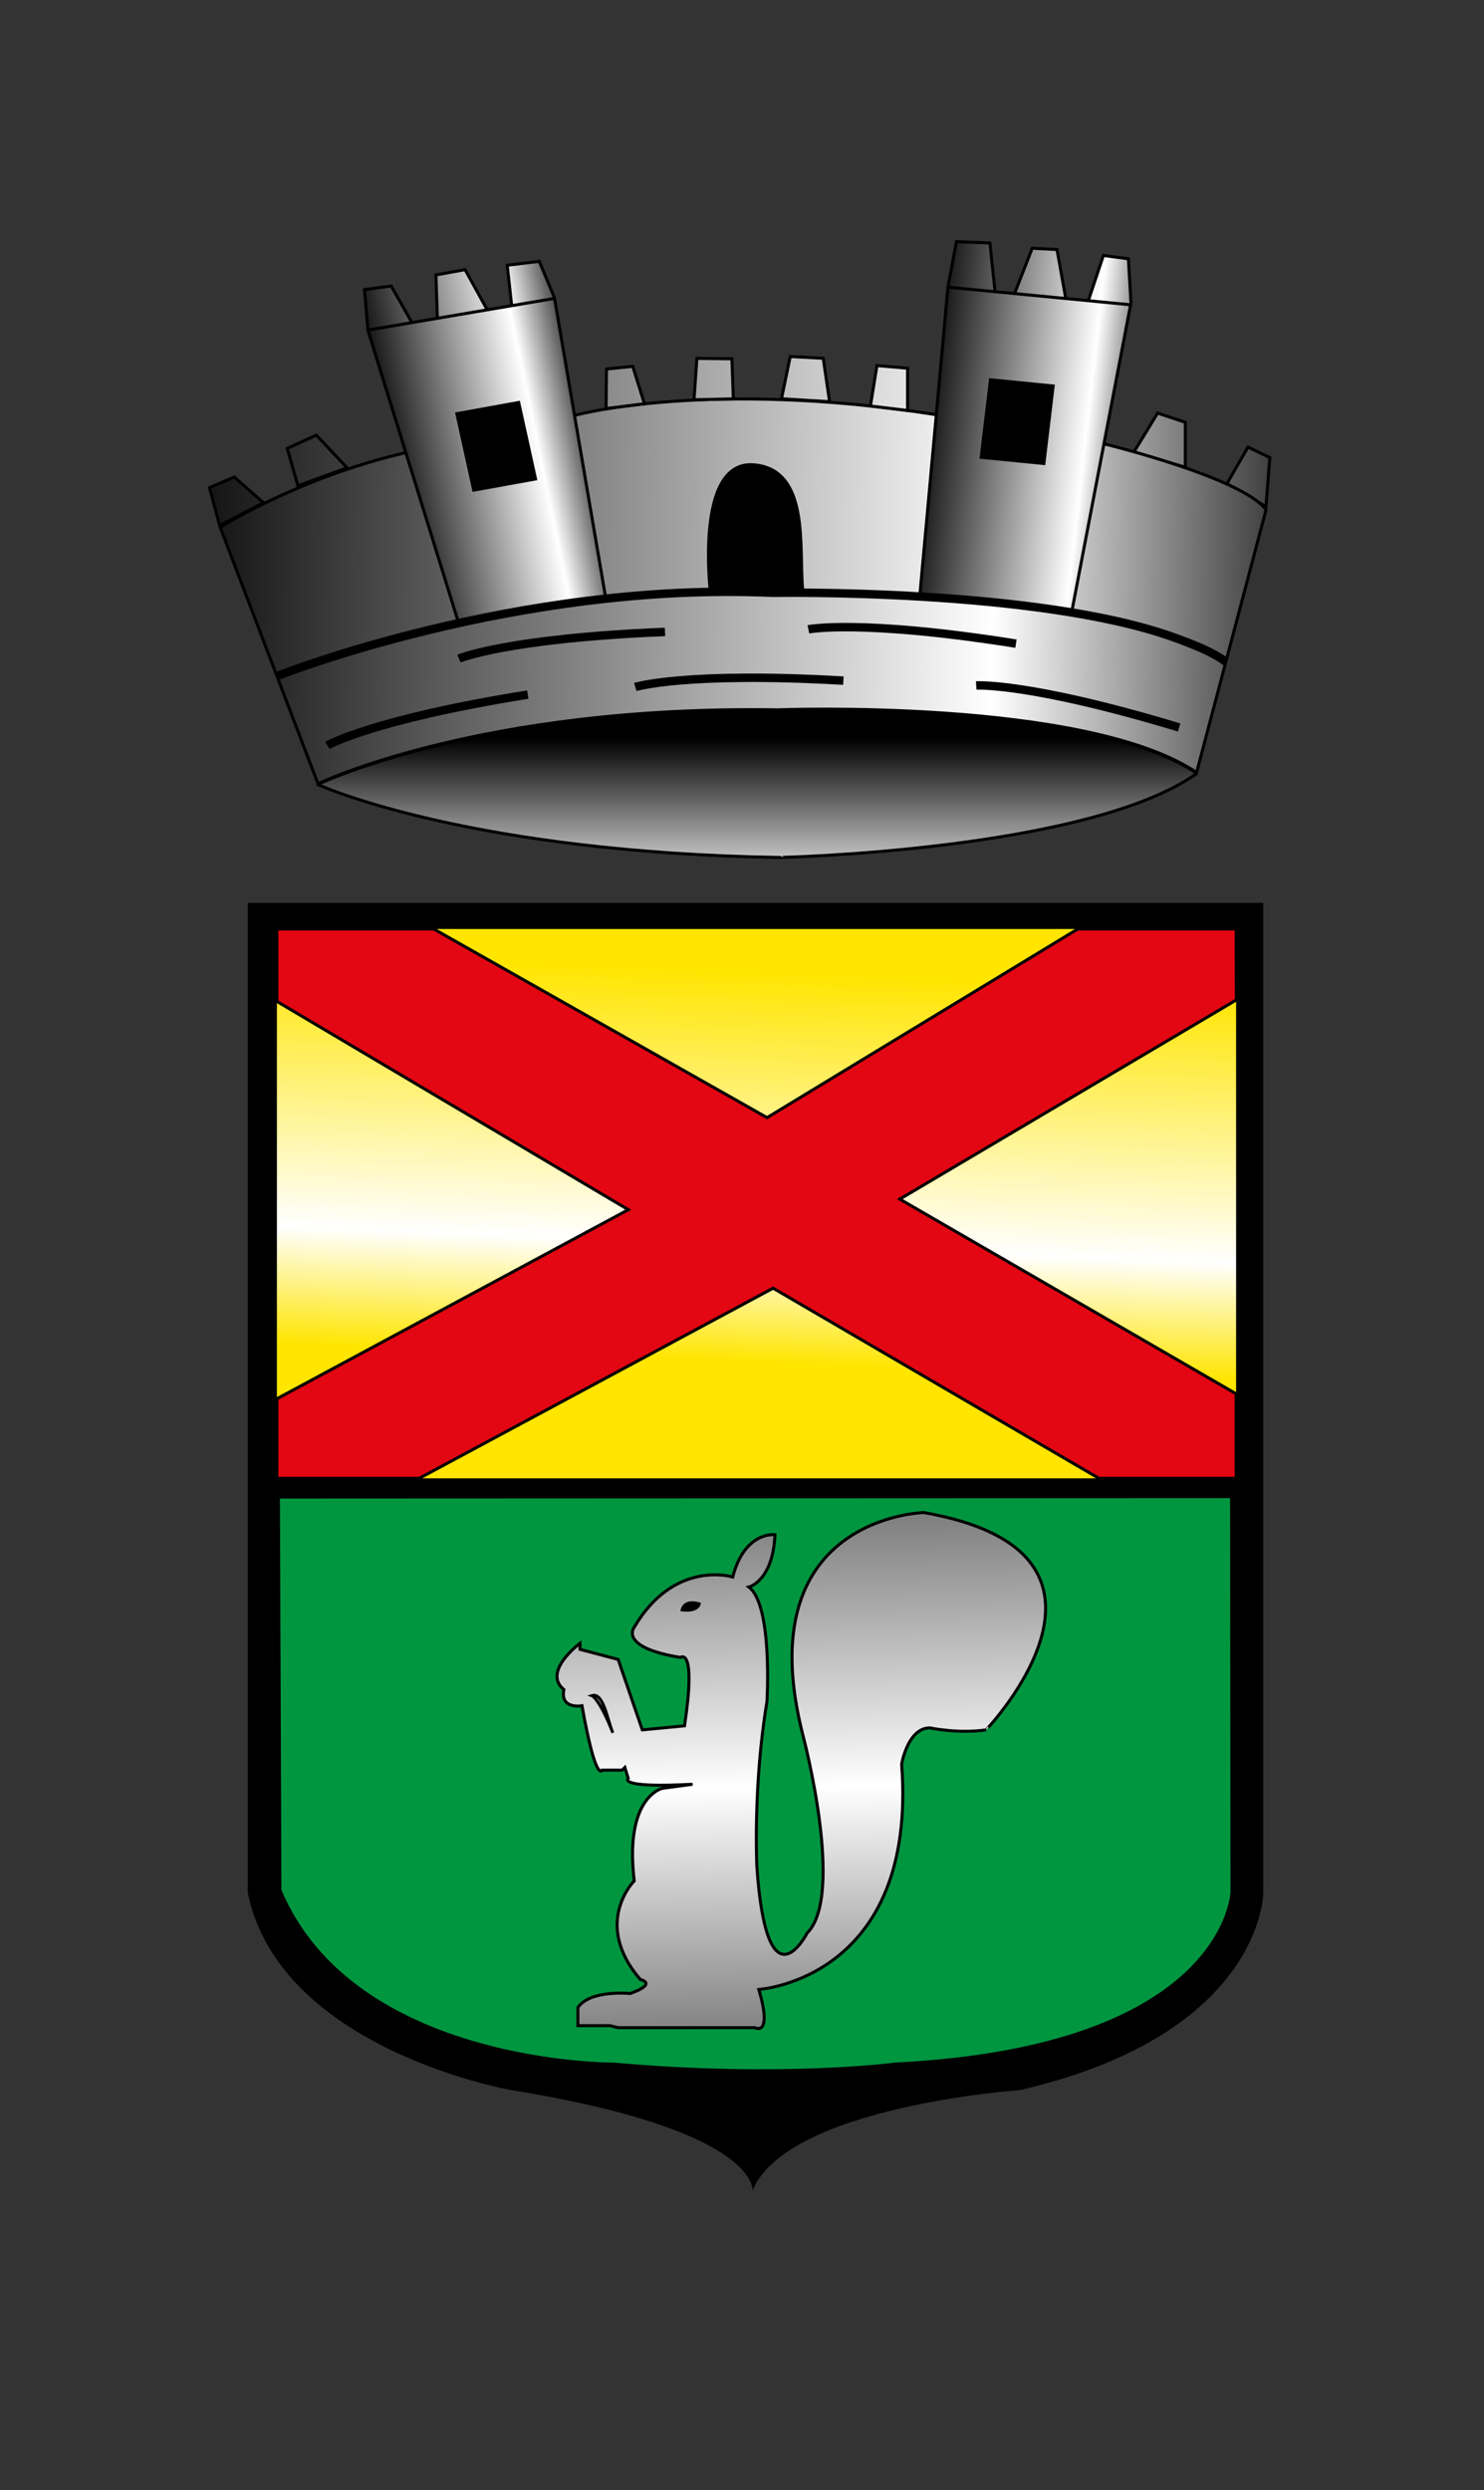 <?xml version="1.0" encoding="utf-8"?>
<!-- Generator: Adobe Illustrator 25.2.1, SVG Export Plug-In . SVG Version: 6.00 Build 0)  -->
<svg version="1.1" id="Calque_1" xmlns="http://www.w3.org/2000/svg" xmlns:xlink="http://www.w3.org/1999/xlink" x="0px" y="0px"
	 viewBox="0 0 245.99 412.48" style="enable-background:new 0 0 245.99 412.48;" xml:space="preserve">
<rect x="0" y="0" width="245.99" height="412.48" fill="#333333" stroke="none"/>
<style type="text/css">
	.st0{fill:url(#SVGID_1_);stroke:#000000;stroke-width:0.5;}
	.st1{fill:url(#SVGID_2_);stroke:#000000;stroke-width:0.5;}
	.st2{fill:url(#SVGID_3_);stroke:#000000;stroke-width:0.5;}
	.st3{fill:url(#SVGID_4_);stroke:#000000;stroke-width:0.5;}
	.st4{fill:url(#SVGID_5_);stroke:#000000;stroke-width:0.5;}
	.st5{fill:url(#SVGID_6_);stroke:#000000;stroke-width:0.5;}
	.st6{fill:url(#SVGID_7_);stroke:#000000;stroke-width:0.5;}
	.st7{fill:url(#SVGID_8_);stroke:#000000;stroke-width:0.5;}
	.st8{fill:url(#SVGID_9_);stroke:#000000;stroke-width:0.5;}
	.st9{fill:url(#SVGID_10_);stroke:#000000;stroke-width:0.5;}
	.st10{fill:url(#SVGID_11_);stroke:#000000;stroke-width:0.5;}
	.st11{fill:url(#SVGID_12_);stroke:#000000;stroke-width:0.5;}
	.st12{fill:url(#SVGID_13_);stroke:#000000;stroke-width:0.5;}
	.st13{fill:url(#SVGID_14_);stroke:#000000;stroke-width:0.5;}
	.st14{fill:url(#SVGID_15_);stroke:#000000;stroke-width:0.5;}
	.st15{fill:url(#SVGID_16_);}
	.st16{fill:#009640;stroke:#000000;stroke-linecap:round;stroke-linejoin:round;}
	.st17{fill:url(#SVGID_17_);stroke:#000000;stroke-width:0.5;}
	.st18{fill:#E30613;stroke:#000000;stroke-width:0.5;}
	.st19{fill:url(#SVGID_18_);stroke:#000000;stroke-width:0.5;}
	.st20{fill:url(#SVGID_19_);stroke:#000000;stroke-width:0.5;}
	.st21{stroke:#000000;stroke-width:1.4;}
	.st22{fill:none;stroke:#000000;stroke-width:1.4;}
	.st23{fill:url(#SVGID_20_);stroke:#000000;stroke-width:0.5;}
</style>
<linearGradient id="SVGID_1_" gradientUnits="userSpaceOnUse" x1="153.948" y1="42.991" x2="195.245" y2="47.579">
	<stop  offset="0" style="stop-color:#000000"/>
	<stop  offset="0.7" style="stop-color:#FFFFFF"/>
	<stop  offset="1" style="stop-color:#000000"/>
</linearGradient>
<polyline class="st0" points="187.48,50.37 187.05,42.87 182.9,42.32 180.4,49.81 "/>
<linearGradient id="SVGID_2_" gradientUnits="userSpaceOnUse" x1="154.509" y1="43.038" x2="195.135" y2="47.552">
	<stop  offset="0" style="stop-color:#000000"/>
	<stop  offset="0.7" style="stop-color:#FFFFFF"/>
	<stop  offset="1" style="stop-color:#000000"/>
</linearGradient>
<polyline class="st1" points="168.2,48.56 171.1,41.12 175.21,41.34 176.66,49.45 "/>
<linearGradient id="SVGID_3_" gradientUnits="userSpaceOnUse" x1="154.474" y1="43.228" x2="195.731" y2="47.812">
	<stop  offset="0" style="stop-color:#000000"/>
	<stop  offset="0.7" style="stop-color:#FFFFFF"/>
	<stop  offset="1" style="stop-color:#000000"/>
</linearGradient>
<polyline class="st2" points="157.13,47.57 158.54,40.03 164.09,40.25 164.93,48.24 "/>
<linearGradient id="SVGID_4_" gradientUnits="userSpaceOnUse" x1="58.104" y1="52.753" x2="94.605" y2="45.253">
	<stop  offset="0" style="stop-color:#000000"/>
	<stop  offset="0.7" style="stop-color:#FFFFFF"/>
	<stop  offset="1" style="stop-color:#000000"/>
</linearGradient>
<polyline class="st3" points="91.89,49.28 89.39,43.29 84.08,43.94 84.8,50.47 "/>
<linearGradient id="SVGID_5_" gradientUnits="userSpaceOnUse" x1="58.003" y1="52.197" x2="94.502" y2="44.698">
	<stop  offset="0" style="stop-color:#000000"/>
	<stop  offset="0.7" style="stop-color:#FFFFFF"/>
	<stop  offset="1" style="stop-color:#000000"/>
</linearGradient>
<polyline class="st4" points="80.72,51.25 77.09,44.67 72.26,45.54 72.5,52.7 "/>
<linearGradient id="SVGID_6_" gradientUnits="userSpaceOnUse" x1="57.885" y1="52.013" x2="95.304" y2="44.324">
	<stop  offset="0" style="stop-color:#000000"/>
	<stop  offset="0.7" style="stop-color:#FFFFFF"/>
	<stop  offset="1" style="stop-color:#000000"/>
</linearGradient>
<polyline class="st5" points="60.98,54.68 60.42,47.97 64.85,47.38 68.26,53.41 "/>
<g>
	<linearGradient id="SVGID_7_" gradientUnits="userSpaceOnUse" x1="23.151" y1="82.82" x2="225.587" y2="85.82">
		<stop  offset="0" style="stop-color:#000000"/>
		<stop  offset="0.7" style="stop-color:#FFFFFF"/>
		<stop  offset="1" style="stop-color:#000000"/>
	</linearGradient>
	<polygon class="st6" points="43.66,83.28 38.83,79.02 34.72,80.77 36.41,87.05 	"/>
	<linearGradient id="SVGID_8_" gradientUnits="userSpaceOnUse" x1="23.336" y1="75.873" x2="225.829" y2="78.874">
		<stop  offset="0" style="stop-color:#000000"/>
		<stop  offset="0.7" style="stop-color:#FFFFFF"/>
		<stop  offset="1" style="stop-color:#000000"/>
	</linearGradient>
	<polygon class="st7" points="57.52,77.49 52.44,72.09 47.61,74.28 49.38,80.47 	"/>
	<linearGradient id="SVGID_9_" gradientUnits="userSpaceOnUse" x1="23.343" y1="76.251" x2="225.832" y2="79.251">
		<stop  offset="0" style="stop-color:#000000"/>
		<stop  offset="0.7" style="stop-color:#FFFFFF"/>
		<stop  offset="1" style="stop-color:#000000"/>
	</linearGradient>
	<polygon class="st8" points="206.87,74.06 203.4,80.09 209.85,83.93 210.49,75.81 	"/>
	<linearGradient id="SVGID_10_" gradientUnits="userSpaceOnUse" x1="23.423" y1="70.387" x2="225.919" y2="73.388">
		<stop  offset="0" style="stop-color:#000000"/>
		<stop  offset="0.7" style="stop-color:#FFFFFF"/>
		<stop  offset="1" style="stop-color:#000000"/>
	</linearGradient>
	<polygon class="st9" points="196.48,69.96 191.89,68.43 187.94,74.91 196.48,77.4 	"/>
	<linearGradient id="SVGID_11_" gradientUnits="userSpaceOnUse" x1="23.02" y1="96.992" x2="225.521" y2="99.993">
		<stop  offset="0" style="stop-color:#000000"/>
		<stop  offset="0.7" style="stop-color:#FFFFFF"/>
		<stop  offset="1" style="stop-color:#000000"/>
	</linearGradient>
	<path class="st10" d="M183.51,73.65l-28.43-4.97c-37.38-5.83-59.29,0-59.29,0l-29,6.42c-17.4,4.08-30.29,12.25-30.29,12.25
		l16.21,42.49c0,0,26.81-13.03,76.14-12.25c0,0,51.07-2,69.5,10.38l11.51-43.53C205.98,79.18,183.51,73.65,183.51,73.65z"/>
	<linearGradient id="SVGID_12_" gradientUnits="userSpaceOnUse" x1="23.531" y1="63.013" x2="226.033" y2="66.013">
		<stop  offset="0" style="stop-color:#000000"/>
		<stop  offset="0.7" style="stop-color:#FFFFFF"/>
		<stop  offset="1" style="stop-color:#000000"/>
	</linearGradient>
	<polygon class="st11" points="104.89,60.69 100.54,61.13 100.46,67.68 106.82,66.88 	"/>
	<linearGradient id="SVGID_13_" gradientUnits="userSpaceOnUse" x1="23.557" y1="61.432" x2="226.055" y2="64.432">
		<stop  offset="0" style="stop-color:#000000"/>
		<stop  offset="0.7" style="stop-color:#FFFFFF"/>
		<stop  offset="1" style="stop-color:#000000"/>
	</linearGradient>
	<polygon class="st12" points="121.32,59.44 115.52,59.37 115.04,66.22 121.56,66.07 	"/>
	<linearGradient id="SVGID_14_" gradientUnits="userSpaceOnUse" x1="23.557" y1="61.157" x2="226.055" y2="64.158">
		<stop  offset="0" style="stop-color:#000000"/>
		<stop  offset="0.7" style="stop-color:#FFFFFF"/>
		<stop  offset="1" style="stop-color:#000000"/>
	</linearGradient>
	<polygon class="st13" points="136.46,59.35 130.99,59.06 129.54,66.06 137.51,66.54 	"/>
	<linearGradient id="SVGID_15_" gradientUnits="userSpaceOnUse" x1="22.887" y1="62.43" x2="226.428" y2="65.446">
		<stop  offset="0" style="stop-color:#000000"/>
		<stop  offset="0.7" style="stop-color:#FFFFFF"/>
		<stop  offset="1" style="stop-color:#000000"/>
	</linearGradient>
	<polygon class="st14" points="150.44,61 145.37,60.56 144.28,67.26 150.44,68 	"/>
</g>
<path d="M209.4,313.56c0,0,0,23.33-40.33,32.67c0,0-38.67,2.67-44.33,16.67c0,0,1.33-10-40-16.67c0,0-38.33-6.67-43.67-32.67v-164
	H209.4V313.56z"/>
<linearGradient id="SVGID_16_" gradientUnits="userSpaceOnUse" x1="126.887" y1="161.114" x2="124.386" y2="225.614">
	<stop  offset="0" style="stop-color:#FFE500"/>
	<stop  offset="0.7" style="stop-color:#FFFFFF"/>
	<stop  offset="1" style="stop-color:#FFE500"/>
</linearGradient>
<rect x="45.9" y="153.89" class="st15" width="159" height="91"/>
<path class="st16" d="M45.9,247.74l158.5-0.07l0.07,65.75c0,0-0.82,26-56.07,28.75c0,0-18.75,2.5-46.75,0c0,0-43.25,0.25-55.5-29
	L45.9,247.74z"/>
<g>
	
		<linearGradient id="SVGID_17_" gradientUnits="userSpaceOnUse" x1="138.41" y1="251.841" x2="139.909" y2="336.809" gradientTransform="matrix(1 0 0 1 -5.953 0)">
		<stop  offset="0" style="stop-color:#808080"/>
		<stop  offset="0.52" style="stop-color:#FFFFFF"/>
		<stop  offset="1" style="stop-color:#808080"/>
	</linearGradient>
	<path class="st17" d="M153.12,250.56c0,0-29.33,0.67-20,37c0,0,7,26.33,0.67,32.67c0,0-6.67,13-8.33-11c0,0-0.67-13.33,1.67-27.33
		c0,0,1-16-3-19c0,0,4-1,4.33-8.67c0,0-5-0.67-7,7c0,0-9.67-2.99-16.33,8.33c0,0-2.67,3.33,7.67,5c0,0,2.67-2,0.67,11.33l-7,0.67
		l-4-11.67l-6.33-1.67v-1c0,0-6.33,4.67-2.67,7.67c-0.67,3.33,3,2.67,3,2.67c2.33,13,3.33,10.67,3.33,10.67h3.33l0.45-0.45
		c0.18,0.57,0.36,1.16,0.55,1.79c0,0-2,1.67,10.67,1l-5,0.67c0,0-6.33,1.33-4.67,15.33c0,0-7,7,1,16.33c0,0,3,0.67-1.67,2.33
		c0,0-6.67-0.67-8.67,2.33v3h5.33l1.33,0.33h22.67c0,0,3,1.67,0.67-6.33c0,0,26.33-1.67,23.67-37.33c0,0,1-6,4.67-6
		c0,0,4.67,1,9.33,0.33C163.45,286.56,191.45,257.23,153.12,250.56z M98.12,280.89c0,0,1.21,0.43,3.47,6.15
		C100.73,285.2,100.07,280.27,98.12,280.89z"/>
	<path d="M112.78,266.89c0,0,0.17-2.42,3.4-1.38C116.18,265.51,116.2,267.39,112.78,266.89z"/>
</g>
<polygon class="st18" points="45.9,231.71 104.15,200.39 45.9,165.89 45.9,153.89 71.9,153.89 127.15,185.14 178.65,153.89 
	204.9,153.89 204.94,165.64 149.15,198.64 204.9,230.89 204.9,244.89 182.15,244.89 128.15,213.39 69.49,244.89 45.9,244.89 "/>
<linearGradient id="SVGID_18_" gradientUnits="userSpaceOnUse" x1="63.861" y1="80.226" x2="100.361" y2="72.726">
	<stop  offset="0" style="stop-color:#000000"/>
	<stop  offset="0.7" style="stop-color:#FFFFFF"/>
	<stop  offset="1" style="stop-color:#000000"/>
</linearGradient>
<polyline class="st19" points="75.87,102.73 60.98,54.68 91.92,49.43 100.37,98.86 "/>
<linearGradient id="SVGID_19_" gradientUnits="userSpaceOnUse" x1="151.289" y1="72.411" x2="191.79" y2="76.911">
	<stop  offset="0" style="stop-color:#000000"/>
	<stop  offset="0.7" style="stop-color:#FFFFFF"/>
	<stop  offset="1" style="stop-color:#000000"/>
</linearGradient>
<polyline class="st20" points="152.49,98.43 157.13,47.57 187.41,50.49 177.67,101.28 "/>
<path class="st21" d="M118.18,97.78c0,0-2.42-20.93,6.61-20.34c9.02,0.58,7.16,13.23,7.81,20.23"/>
<polygon points="89.07,79.54 86.17,66.38 75.43,68.33 78.33,81.48 "/>
<polygon points="173.25,77.06 174.85,63.72 163.96,62.64 162.36,75.98 "/>
<path class="st22" d="M54.26,123.48c0,0,7.37-4.27,33.23-8.42"/>
<path class="st22" d="M76.07,109.1c0,0,7.92-3.36,34.16-4.42"/>
<path class="st22" d="M105.31,113.8c0,0,8.28-2.56,34.49-1.05"/>
<path class="st22" d="M134,104.25c0,0,8.54-1.73,34.41,2.37"/>
<path class="st22" d="M161.82,113.55c0,0,8.73-0.56,33.64,6.96"/>
<linearGradient id="SVGID_20_" gradientUnits="userSpaceOnUse" x1="125.48" y1="148.383" x2="125.48" y2="122.381">
	<stop  offset="0" style="stop-color:#FFFFFF"/>
	<stop  offset="1" style="stop-color:#000000"/>
</linearGradient>
<path class="st23" d="M198.4,128.11c-18.43-12.38-69.69-10.37-69.69-10.37c-47.47-0.75-74.08,11.29-76.02,12.19l-0.06,0
	c0,0,0.02,0.01,0.03,0.01c-0.06,0.03-0.1,0.05-0.1,0.05l0.2,0c1.85,0.82,26.25,11.21,76.36,12.05
	C129.12,142.05,180.35,140.95,198.4,128.11"/>
<path class="st22" d="M45.9,112c0,0,39.66-15.75,82.25-13.8c0,0,43.99-0.75,66.48,7.4c3.3,1.19,6.4,2.42,8.57,4.03"/>
</svg>
